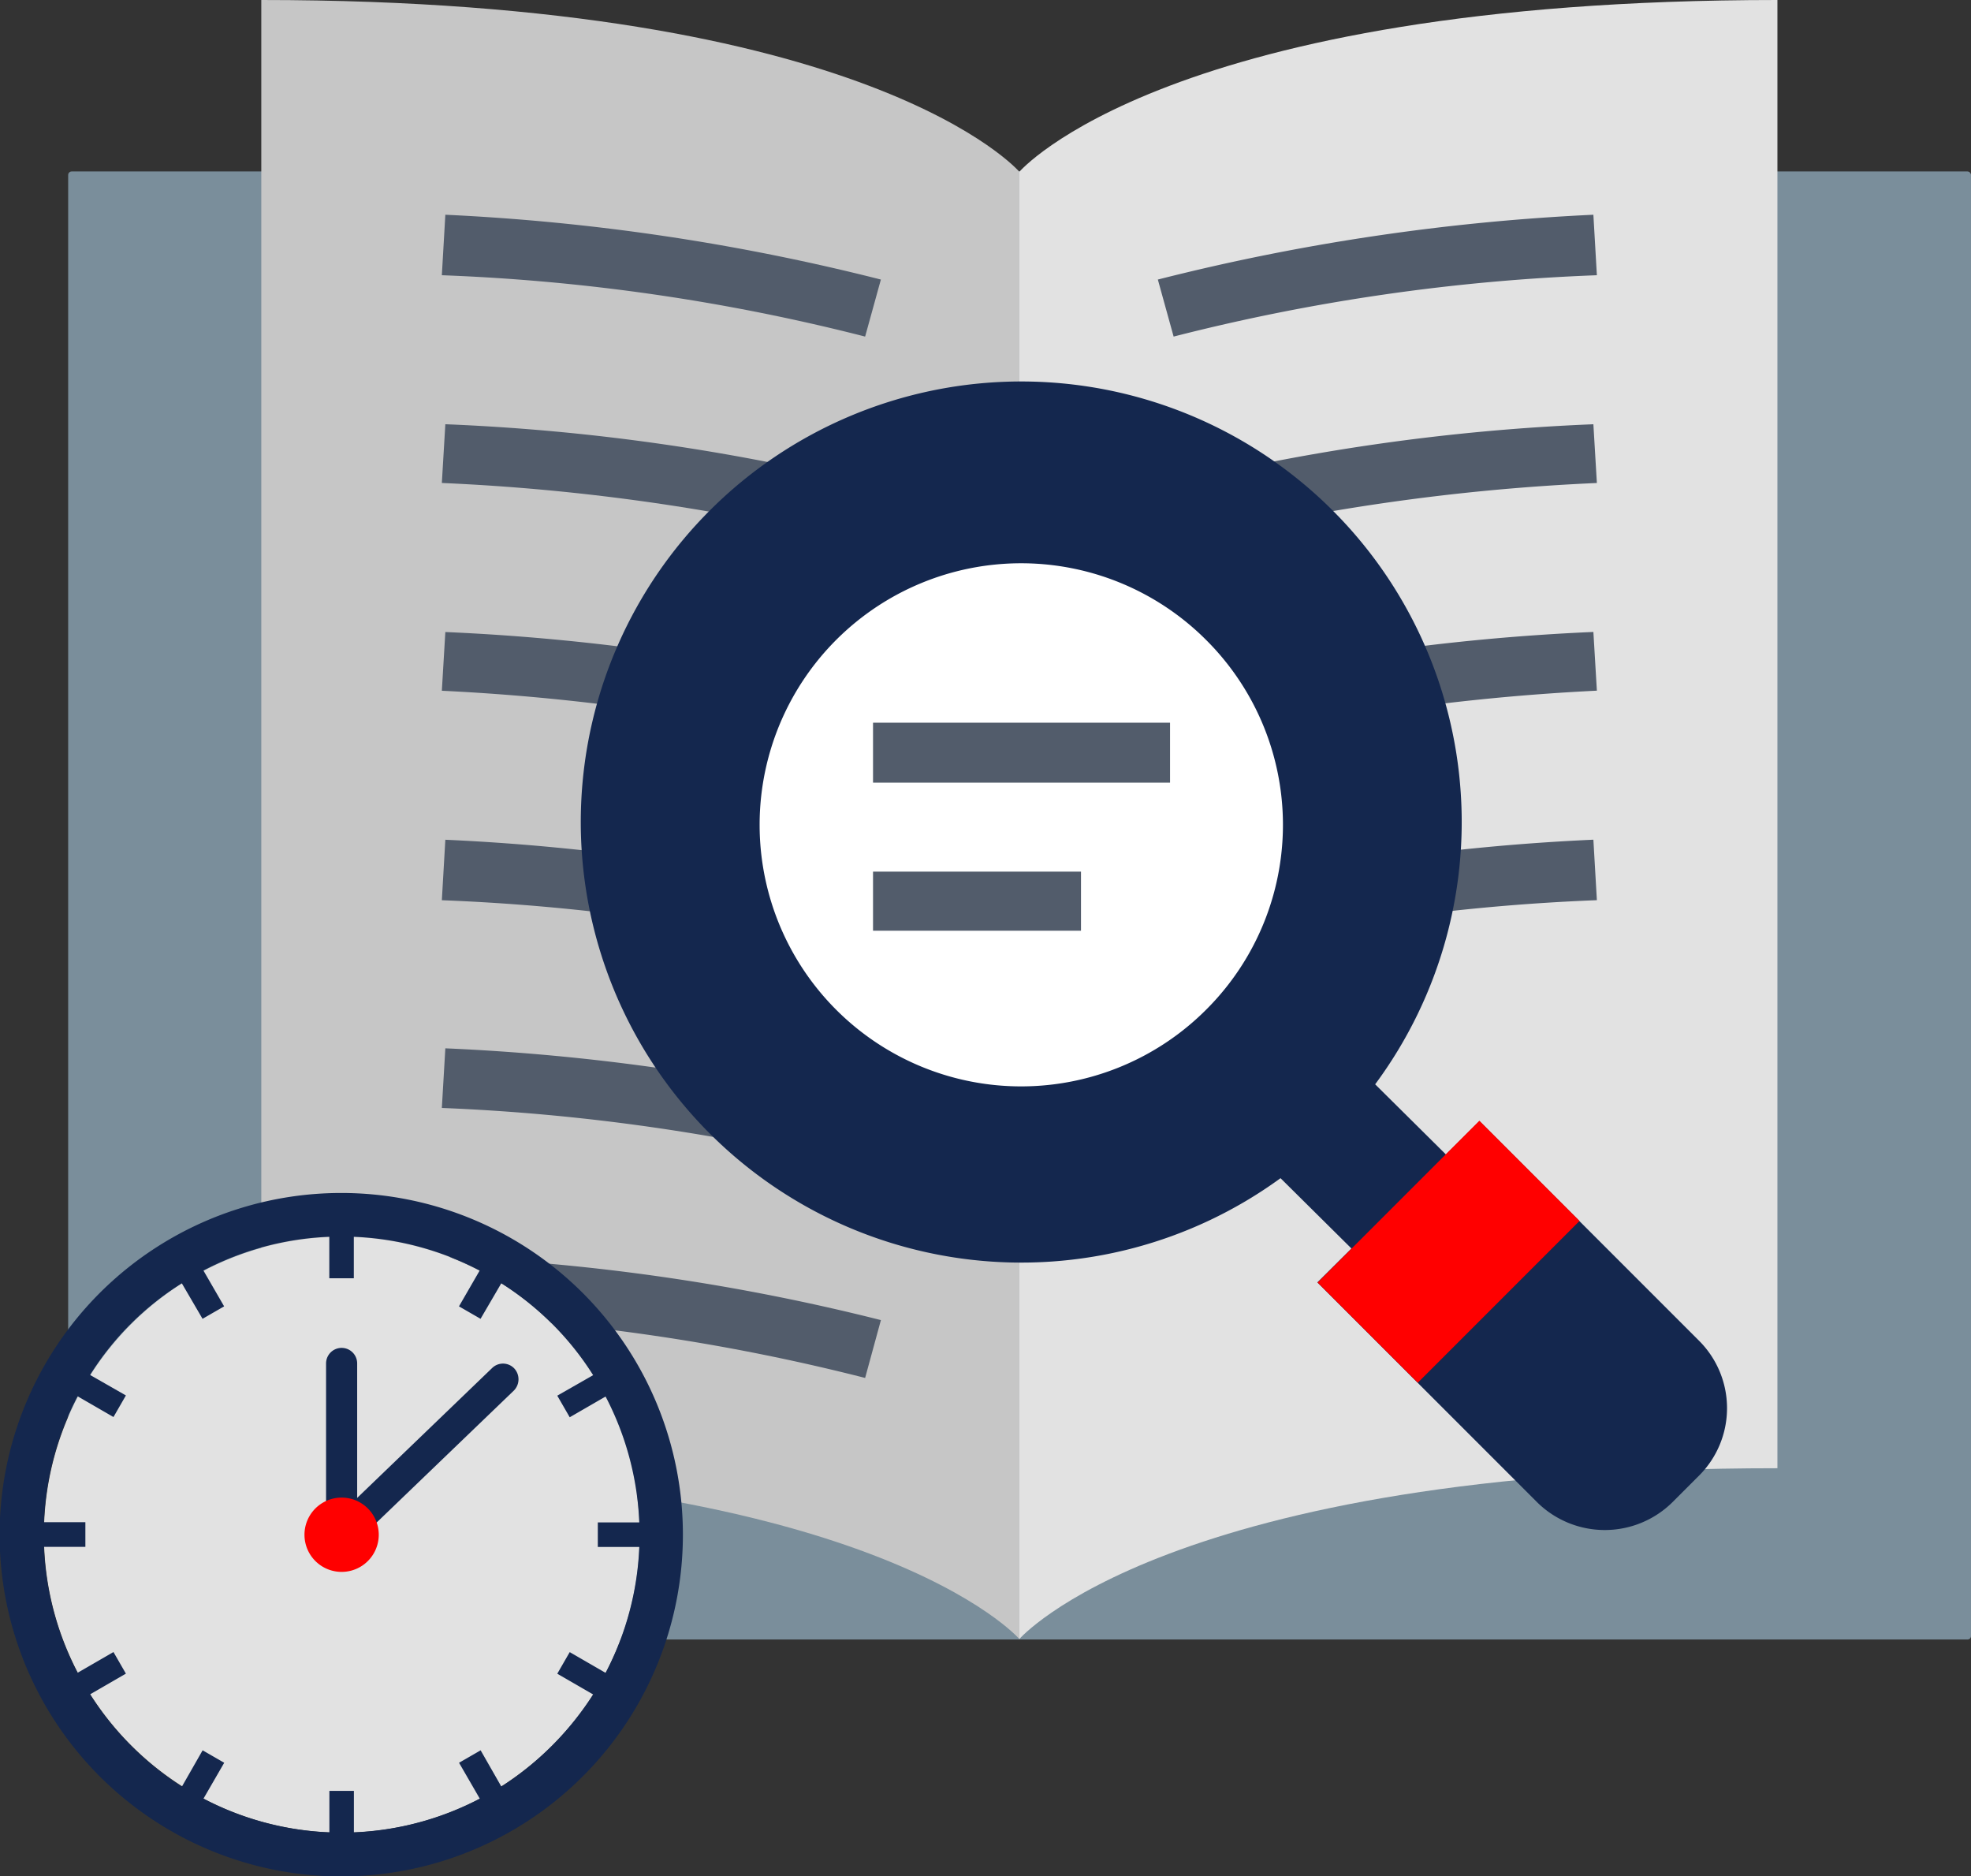 <svg xmlns="http://www.w3.org/2000/svg" width="76.049" height="72.38" viewBox="0 0 76.049 72.38"><rect x="0" y="0" width="76.049" height="72.38" fill="#333333" stroke="none"/><g id="Grupo_1471" data-name="Grupo 1471" transform="translate(0 0)"><g id="Grupo_1467" data-name="Grupo 1467" transform="translate(2.63 0)"><g id="Grupo_1448" data-name="Grupo 1448" transform="translate(0 6.614)"><rect id="Rect&#xE1;ngulo_791" data-name="Rect&#xE1;ngulo 791" width="73.42" height="56.631" rx="0.136" fill="#7a8e9b"></rect></g><g id="Grupo_1449" data-name="Grupo 1449" transform="translate(7.452)"><path id="Trazado_1034" data-name="Trazado 1034" d="M36.53,85.419V28.781c23.568,0,29.249,6.627,29.249,6.627v56.6S60.1,85.419,36.53,85.419Z" transform="translate(-36.53 -28.781)" fill="#c6c6c6"></path></g><g id="Grupo_1450" data-name="Grupo 1450" transform="translate(36.701)"><path id="Trazado_1035" data-name="Trazado 1035" d="M66.644,85.419V28.781c-23.568,0-29.249,6.627-29.249,6.627v56.6S43.076,85.419,66.644,85.419Z" transform="translate(-37.395 -28.781)" fill="#e2e2e2"></path></g><g id="Grupo_1451" data-name="Grupo 1451" transform="translate(14.418 16.366)"><path id="Trazado_1036" data-name="Trazado 1036" d="M53.068,33.9A82.146,82.146,0,0,0,36.736,31.53l.135-2.266A82.048,82.048,0,0,1,53.677,31.7Z" transform="translate(-36.736 -29.265)" fill="#525c6b"></path></g><g id="Grupo_1452" data-name="Grupo 1452" transform="translate(42.044 16.366)"><path id="Trazado_1037" data-name="Trazado 1037" d="M38.162,33.9l-.609-2.2a82.049,82.049,0,0,1,16.805-2.435l.135,2.266A82.521,82.521,0,0,0,38.162,33.9Z" transform="translate(-37.553 -29.265)" fill="#525c6b"></path></g><g id="Grupo_1453" data-name="Grupo 1453" transform="translate(14.418 24.38)"><path id="Trazado_1038" data-name="Trazado 1038" d="M53.068,34.168a84.515,84.515,0,0,0-16.332-2.4l.135-2.265a84.433,84.433,0,0,1,16.805,2.435Z" transform="translate(-36.736 -29.502)" fill="#525c6b"></path></g><g id="Grupo_1454" data-name="Grupo 1454" transform="translate(42.044 24.38)"><path id="Trazado_1039" data-name="Trazado 1039" d="M38.162,34.168l-.609-2.232A84.435,84.435,0,0,1,54.358,29.5l.135,2.265A84.917,84.917,0,0,0,38.162,34.168Z" transform="translate(-37.553 -29.502)" fill="#525c6b"></path></g><g id="Grupo_1455" data-name="Grupo 1455" transform="translate(14.418 32.394)"><path id="Trazado_1040" data-name="Trazado 1040" d="M53.068,34.405a79.9,79.9,0,0,0-16.332-2.333l.135-2.333a84.284,84.284,0,0,1,16.805,2.468Z" transform="translate(-36.736 -29.739)" fill="#525c6b"></path></g><g id="Grupo_1456" data-name="Grupo 1456" transform="translate(42.044 32.394)"><path id="Trazado_1041" data-name="Trazado 1041" d="M38.162,34.405l-.609-2.2a84.285,84.285,0,0,1,16.805-2.468l.135,2.333A80.253,80.253,0,0,0,38.162,34.405Z" transform="translate(-37.553 -29.739)" fill="#525c6b"></path></g><g id="Grupo_1457" data-name="Grupo 1457" transform="translate(14.418 40.441)"><path id="Trazado_1042" data-name="Trazado 1042" d="M53.068,34.643a79.748,79.748,0,0,0-16.332-2.367l.135-2.3a84.441,84.441,0,0,1,16.805,2.435Z" transform="translate(-36.736 -29.977)" fill="#525c6b"></path></g><g id="Grupo_1458" data-name="Grupo 1458" transform="translate(14.418 48.489)"><path id="Trazado_1043" data-name="Trazado 1043" d="M53.068,34.881a79.581,79.581,0,0,0-16.332-2.4l.135-2.265A82.041,82.041,0,0,1,53.677,32.65Z" transform="translate(-36.736 -30.215)" fill="#525c6b"></path></g><g id="Grupo_1459" data-name="Grupo 1459" transform="translate(14.418 8.284)"><path id="Trazado_1044" data-name="Trazado 1044" d="M53.068,33.726a77.482,77.482,0,0,0-16.332-2.367l.135-2.333a84.129,84.129,0,0,1,16.805,2.5Z" transform="translate(-36.736 -29.026)" fill="#525c6b"></path></g><g id="Grupo_1460" data-name="Grupo 1460" transform="translate(42.044 8.284)"><path id="Trazado_1045" data-name="Trazado 1045" d="M38.162,33.726l-.609-2.2a84.13,84.13,0,0,1,16.805-2.5l.135,2.333A77.48,77.48,0,0,0,38.162,33.726Z" transform="translate(-37.553 -29.026)" fill="#525c6b"></path></g><g id="Grupo_1461" data-name="Grupo 1461" transform="translate(19.854 14.87)"><path id="Trazado_1046" data-name="Trazado 1046" d="M71.361,60.034l-3.889-3.855A16.995,16.995,0,1,0,63.821,59.8l3.889,3.855Z" transform="translate(-36.897 -29.221)" fill="#14274e"></path></g><g id="Grupo_1462" data-name="Grupo 1462" transform="translate(26.693 21.717)"><path id="Trazado_1047" data-name="Trazado 1047" d="M54.31,32.39a10.09,10.09,0,1,0,0,14.269A10.061,10.061,0,0,0,54.31,32.39Z" transform="translate(-37.099 -29.423)" fill="#fff"></path></g><g id="Grupo_1463" data-name="Grupo 1463" transform="translate(48.198 43.248)"><path id="Trazado_1048" data-name="Trazado 1048" d="M52.478,38.547,43.991,30.06l-6.256,6.222,8.487,8.487a3.715,3.715,0,0,0,5.207,0l1.048-1.048A3.674,3.674,0,0,0,52.478,38.547Z" transform="translate(-37.735 -30.06)" fill="#14274e"></path></g><g id="Grupo_1464" data-name="Grupo 1464" transform="translate(48.209 43.234)"><rect id="Rect&#xE1;ngulo_792" data-name="Rect&#xE1;ngulo 792" width="8.826" height="5.465" transform="translate(0 6.241) rotate(-45)" fill="red"></rect></g><g id="Grupo_1465" data-name="Grupo 1465" transform="translate(31.055 27.879)"><rect id="Rect&#xE1;ngulo_793" data-name="Rect&#xE1;ngulo 793" width="11.46" height="2.313" fill="#525c6b"></rect></g><g id="Grupo_1466" data-name="Grupo 1466" transform="translate(31.055 33.624)"><rect id="Rect&#xE1;ngulo_794" data-name="Rect&#xE1;ngulo 794" width="8.024" height="2.279" fill="#525c6b"></rect></g></g><g id="Grupo_1447" data-name="Grupo 1447" transform="translate(0 46.016)"><g id="Grupo_1443" data-name="Grupo 1443" transform="translate(1.68 1.694)"><path id="Trazado_1030" data-name="Trazado 1030" d="M58.9,19.516A11.494,11.494,0,1,0,70.406,31.01,11.5,11.5,0,0,0,58.9,19.516Z" transform="translate(-47.404 -19.516)" fill="#e2e2e2"></path></g><g id="Grupo_1444" data-name="Grupo 1444" transform="translate(12.581 5.987)"><path id="Trazado_1031" data-name="Trazado 1031" d="M48.769,27.615l-.226-.042a.6.6,0,0,1-.367-.551V20.413a.6.6,0,0,1,1.2,0V25.6l5.21-5.013a.6.6,0,0,1,.847.014.618.618,0,0,1-.014.861l-6.227,5.987A.6.6,0,0,1,48.769,27.615Z" transform="translate(-48.176 -19.82)" fill="#14274e"></path></g><g id="Grupo_1445" data-name="Grupo 1445" transform="translate(11.748 11.748)"><path id="Trazado_1032" data-name="Trazado 1032" d="M50.983,21.668a1.433,1.433,0,1,1-2.866,0,1.433,1.433,0,1,1,2.866,0Z" transform="translate(-48.117 -20.228)" fill="red"></path></g><g id="Grupo_1446" data-name="Grupo 1446" transform="translate(0 0)"><path id="Trazado_1033" data-name="Trazado 1033" d="M60.459,19.4A13.182,13.182,0,1,0,73.634,32.585,13.183,13.183,0,0,0,60.459,19.4ZM66.63,42.3l-.8-1.4-.833.48.8,1.384a11.5,11.5,0,0,1-4.857,1.3v-1.6h-.946v1.6a11.449,11.449,0,0,1-4.858-1.3l.8-1.384-.833-.48-.8,1.4a11.672,11.672,0,0,1-3.544-3.558l1.384-.8-.48-.833-1.384.8a11.448,11.448,0,0,1-1.3-4.857h1.6V32.1h-1.6a11.5,11.5,0,0,1,1.3-4.857l1.384.8.48-.833-1.384-.791A11.179,11.179,0,0,1,54.3,22.884l.8,1.37.833-.48-.8-1.384a11.449,11.449,0,0,1,4.858-1.3v1.6h.946v-1.6a11.5,11.5,0,0,1,4.857,1.3l-.8,1.384.833.48.8-1.37a11.323,11.323,0,0,1,3.544,3.544l-1.384.791.48.833,1.384-.8a11.5,11.5,0,0,1,1.3,4.857h-1.6v.946h1.6a11.449,11.449,0,0,1-1.3,4.857l-1.384-.8-.48.833,1.384.8A11.83,11.83,0,0,1,66.63,42.3Z" transform="translate(-47.285 -19.396)" fill="#14274e"></path></g></g></g></svg>